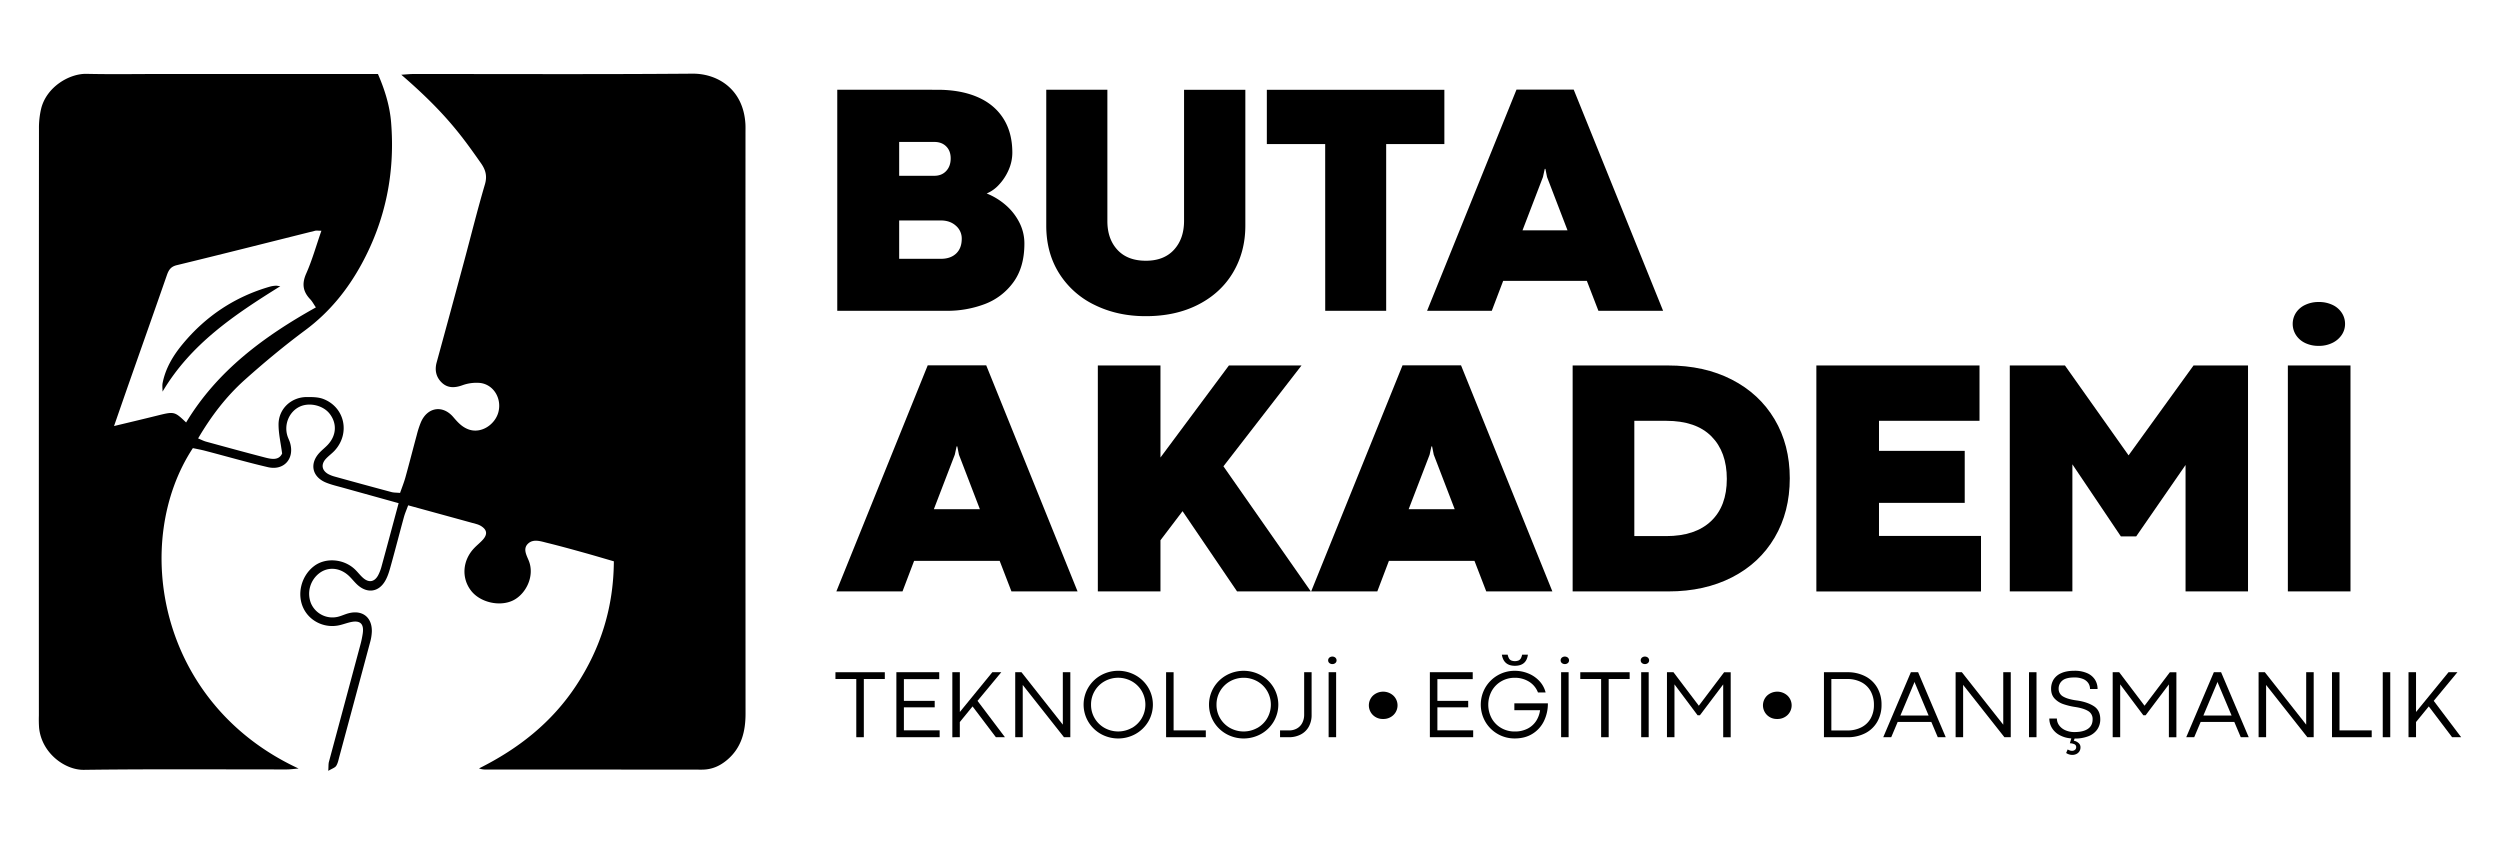 <svg id="Слой_1" data-name="Слой 1" xmlns="http://www.w3.org/2000/svg" viewBox="0 0 2759 932"><defs><style>.cls-1{fill:#000;}</style></defs><path class="cls-1" d="M309.31,315.89C258.4,347.58,210.49,379.7,179.4,432.21c0-3.22-.52-6.55.09-9.65,3.24-16.45,11.85-30.54,22.21-43,25.56-30.82,57.74-52.21,96.45-63.3a30,30,0,0,1,6-.94C305.29,315.19,306.5,315.54,309.31,315.89Z"/><path class="cls-1" d="M822.72,146.45c0-3.14.1-6.3-.07-9.44-2.18-39.11-31.3-55.94-58.39-55.71-102.55.85-205.1.33-307.65.37-4.07,0-8.13.46-13.76.8C492.38,125.09,511,152,530.67,179.94c5.24,7.43,7.23,14.26,4.45,23.66-8.25,28-15.24,56.32-22.83,84.5Q497.23,344,481.93,399.84c-2.4,8.69-.63,16.34,5.5,22.3,6.38,6.21,14.1,6.14,22.6,3.12a45.63,45.63,0,0,1,19.63-2.66c15,1.66,24.33,17.09,20.35,32.26-3.57,13.57-19.1,24.47-33.5,18.81-7.09-2.79-11.58-7.93-16.33-13.46-11.66-13.58-28.37-10.85-35.57,5.54A99.47,99.47,0,0,0,460,479.84c-4.24,15.59-8.21,31.26-12.53,46.82-1.64,5.89-3.95,11.59-5.94,17.32-4.07-.37-6.84-.23-9.39-.91q-31.21-8.34-62.36-17a33.58,33.58,0,0,1-7.53-2.88c-7.1-4-8.2-10.69-2.67-16.77,3-3.3,6.79-5.92,9.81-9.22,17.26-18.88,11.2-47.59-12.4-56.82-5.6-2.2-12.28-2.23-18.46-2.2-17.29.06-31.13,13.08-31.13,30.31,0,10.14,2.41,20.27,3.95,32-3.56,7.72-11.37,6.37-18.9,4.41-21.72-5.64-43.37-11.57-65-17.5-2.85-.78-5.52-2.21-8.82-3.56,14.44-24.68,31.14-46.46,51.61-64.77,21.42-19.14,43.61-37.57,66.66-54.69,26.6-19.76,46.61-44.44,62.28-73.24,26.54-48.8,36.9-101,32.44-156.08-1.48-18.32-6.93-35.89-14.54-53.43H181.92c-28.79,0-57.59.52-86.36-.13-19.09-.43-44,14.4-50.06,38.05A92.55,92.55,0,0,0,43,142.15q-.19,323.85-.1,647.7a131.62,131.62,0,0,0,.25,13.48c2.91,28,28.63,46.56,49.4,46.27,74.65-1,149.33-.4,224-.45,3.55,0,7.1-.53,13-1C173.67,775.94,145,597.76,212.84,494.54c4.3.92,9.07,1.76,13.74,3,23,6,45.9,12.62,69,18,17.92,4.21,29.86-9.59,24.42-27.21-.79-2.57-2.13-5-2.89-7.56-3.78-12.69,2.12-26.48,13.56-31.94,10.67-5.08,25.84-1.55,33.07,7.7,8.38,10.72,7.65,24-2,34.34-2.76,2.95-6,5.46-8.79,8.37-11.7,12.15-8.74,27,6.92,33.37,6.21,2.52,12.85,4,19.33,5.82,19.83,5.55,39.68,11,60.72,16.88-6.59,24.47-12.61,47-18.76,69.49a47.93,47.93,0,0,1-3.8,10c-4,7.43-10.12,8.61-16.5,3.12-3.39-2.92-6.07-6.65-9.34-9.72-12.24-11.51-32-13.07-44.64-3.66-14.49,10.8-19.64,31.38-11.8,47.13,7.35,14.77,24.55,22.34,40.85,18,3.9-1,7.73-2.42,11.68-3.23,9.93-2,14.18,2.07,12.75,12.4A108.06,108.06,0,0,1,397.6,712Q380.33,776.42,363,840.79c-.63,2.35-.38,4.93-.71,9.92,4.24-2.55,7.4-3.43,8.73-5.5,1.88-2.92,2.55-6.66,3.48-10.13q17-63,33.92-126.14a52,52,0,0,0,1.94-11.9c.38-15.74-10.3-24.17-25.55-20.27-4.34,1.11-8.44,3.24-12.81,4.12A25.78,25.78,0,0,1,343.27,666a28.55,28.55,0,0,1,9.38-33.61c9.18-6.8,21.42-6.17,31.09,2,3.75,3.17,6.71,7.26,10.31,10.64,11.07,10.4,24.16,8.66,31.42-4.65,3-5.43,4.61-11.67,6.29-17.71,4.81-17.3,9.25-34.7,14-52,1.14-4.14,2.91-8.11,4.69-13,25.78,7.07,50.41,13.81,75,20.59a20.76,20.76,0,0,1,5,2c7,4.17,7.91,9.19,2.46,15.32-3,3.36-6.59,6.14-9.68,9.4-12.82,13.51-14.19,32.79-3.43,46.81,10,13.08,31.75,18.07,46.54,10.76,14.09-7,24-26.73,17.24-43.68-2.41-6-6.8-13.25-.85-18.89,5.77-5.49,13.69-2.71,20.57-1,13.51,3.3,26.93,7,40.34,10.73,11.11,3.07,22.15,6.38,33.8,9.75-.3,50.54-14.3,95.55-41.41,136.83-26.88,40.95-63.85,70-107.39,91.71a19.29,19.29,0,0,0,7.17,1.25q119.41,0,238.84.12c11.08,0,20.06-4.11,28.13-11,15.61-13.41,20-31.11,20-50.85Q822.63,466.93,822.72,146.45ZM205.4,466.24c-13-12.37-12.94-12.3-32.87-7.34-14.85,3.7-29.75,7.2-46.68,11.29,6.44-18.53,12.1-34.9,17.84-51.24,13.47-38.35,27.05-76.67,40.4-115.07,2-5.71,4.18-9.58,11-11.23,51-12.38,101.84-25.29,152.75-38,1.48-.37,3.13,0,6.86,0C348.91,271.25,344.54,287,338,301.75c-5.06,11.33-3.79,20,4.42,28.58,2.21,2.32,3.73,5.31,6.19,8.92C291.44,371.17,239.8,409.12,205.4,466.24Z"/><path class="cls-1" d="M1034.48,99.07q25.65,0,44.21,8t28.52,23.58q10,15.62,10,37.85a47.09,47.09,0,0,1-4,18.84,56.45,56.45,0,0,1-10.58,16.32,38.74,38.74,0,0,1-13.72,9.87,73.37,73.37,0,0,1,20.81,12.64,62.89,62.89,0,0,1,15.15,19.2,50.57,50.57,0,0,1,5.65,23.41q0,26.19-12.28,42.87a69,69,0,0,1-31.66,24,116.68,116.68,0,0,1-41.8,7.36H924v-244Zm9.77,89.6q4.93-5.28,4.93-13.9,0-8.25-4.93-13.18t-13-4.94H992.32V194h38.75Q1039.32,194,1044.25,188.67Zm10.94,91.13q6.19-5.83,6.19-16.42a18.48,18.48,0,0,0-6.46-14.26q-6.45-5.82-16.68-5.83H992.32v42.34h46.1Q1049,285.63,1055.19,279.8Z"/><path class="cls-1" d="M1208.47,336.75A94.4,94.4,0,0,1,1169,301.86q-14.35-22.69-14.35-52.83v-150h67.45V244q0,19.74,11.12,31.75t31.39,12q19.91,0,31-12.11t11.12-31.84V99.07h67.63V249q0,28.71-13.45,51.49t-38.39,35.6q-24.93,12.83-57.94,12.83Q1233.59,349,1208.47,336.75Z"/><path class="cls-1" d="M1462.47,159h-64.39V99.07H1594V159h-64.22V343h-67.27Z"/><path class="cls-1" d="M1764,343l-12.74-33h-92.38l-12.55,33h-71.4L1673.6,98.89h63.14L1835.4,343Zm-83.77-88.79h49.69l-22.6-58.84-1.8-9h-.72l-2,9Z"/><path class="cls-1" d="M2038.7,741.87a42.07,42.07,0,0,1,19.8,4.48,32.18,32.18,0,0,1,13.26,12.6,36.77,36.77,0,0,1,4.7,18.73,37.17,37.17,0,0,1-4.67,18.8,32.1,32.1,0,0,1-13.18,12.63,41.69,41.69,0,0,1-19.7,4.48h-26V741.87Zm15.61,60.75a24.37,24.37,0,0,0,10.2-9.83,30,30,0,0,0,3.56-14.9,30.54,30.54,0,0,0-3.58-15,24.5,24.5,0,0,0-10.29-10,33.13,33.13,0,0,0-15.71-3.54h-17.41v56.8h17.62A33.22,33.22,0,0,0,2054.31,802.62Z"/><path class="cls-1" d="M2138.53,813.59l-7.12-16.87h-37.13l-7.12,16.87h-8.8l30.48-71.72h8l30.48,71.72Zm-41.24-23.94h31.12l-15.24-36.18-.27-1.06h-.05l-.32,1.06Z"/><path class="cls-1" d="M2158.21,741.87h6.9l45.63,57.85.05.06V741.87h8.28v71.72h-7l-45.51-57.69-.05-.06v57.75h-8.28Z"/><path class="cls-1" d="M2239.21,741.87h8.28v71.72h-8.28Z"/><path class="cls-1" d="M2314.37,805.23a21.08,21.08,0,0,1-9.73,7.31,40.75,40.75,0,0,1-15.11,2.53l-.9,2.37a10.91,10.91,0,0,1,5.12,2.43,6,6,0,0,1,2.27,4.85,7.91,7.91,0,0,1-1.32,4.64,8.06,8.06,0,0,1-3.35,2.82,10.11,10.11,0,0,1-4.25.93,12.27,12.27,0,0,1-6.91-2.11l1.69-3.91a14.59,14.59,0,0,0,2.53,1.16,7.73,7.73,0,0,0,2.48.37,5.1,5.1,0,0,0,2.93-1,3.59,3.59,0,0,0,1.45-3.16,3.22,3.22,0,0,0-2.14-3.19,12.48,12.48,0,0,0-4.82-1l1.58-5.38a30.74,30.74,0,0,1-13.4-3.88,21.84,21.84,0,0,1-8.17-8,20.12,20.12,0,0,1-2.69-10H2270a12.56,12.56,0,0,0,2.38,7.36,16.52,16.52,0,0,0,6.8,5.46,24.34,24.34,0,0,0,10.34,2.06q9.58,0,14.74-3.56t5.14-10.47a10.07,10.07,0,0,0-5.06-9.26q-5.07-3-14.35-4.4a73.82,73.82,0,0,1-13-3.17,23.46,23.46,0,0,1-9.54-6.11q-3.86-4.12-3.85-10.82a19.31,19.31,0,0,1,2.63-10,18.49,18.49,0,0,1,8.42-7.15q5.77-2.69,14.68-2.69a34.13,34.13,0,0,1,13.88,2.56,19.5,19.5,0,0,1,8.7,7.1,18.77,18.77,0,0,1,2.95,10.49h-8.33a11.44,11.44,0,0,0-2-6.7,12.94,12.94,0,0,0-5.91-4.48,24.5,24.5,0,0,0-9.31-1.58q-9.39,0-13.39,3.5a11.33,11.33,0,0,0-4,8.94,9.55,9.55,0,0,0,5.14,8.71q5.15,3,15.53,4.32,11,1.64,18.14,6.2t7.12,14.53A19.16,19.16,0,0,1,2314.37,805.23Z"/><path class="cls-1" d="M2331.56,741.87h7.18l28,37,0-.06,27.9-36.91h7.22v71.72h-8.28V755.32l-25.68,34.06h-2.53l-25.53-34.12v58.33h-8.28Z"/><path class="cls-1" d="M2472.91,813.59l-7.13-16.87h-37.12l-7.12,16.87h-8.81l30.48-71.72h8l30.48,71.72Zm-41.25-23.94h31.12l-15.24-36.18-.27-1.06h-.05l-.32,1.06Z"/><path class="cls-1" d="M2492.58,741.87h6.91l45.62,57.85,0,.06V741.87h8.28v71.72h-7l-45.51-57.69,0-.06v57.75h-8.28Z"/><path class="cls-1" d="M2573.59,741.87h8.28v64.18h35.54v7.54h-43.82Z"/><path class="cls-1" d="M2629.6,741.87h8.28v71.72h-8.28Z"/><path class="cls-1" d="M2685.87,773.46l30.27,40.13h-10l-25.73-34-14.08,17.25v16.77h-8.29V741.87h8.29v43.88l35.86-43.88H2712Z"/><path class="cls-1" d="M1515.12,789.09a15,15,0,0,1,0-21.32,16.67,16.67,0,0,1,22.68,0,14.83,14.83,0,0,1,0,21.32,15.84,15.84,0,0,1-11.45,4.37A15.36,15.36,0,0,1,1515.12,789.09Z"/><path class="cls-1" d="M1578,741.87h47.3v7.59h-39v24h34v7.12h-34v25.42h39.5v7.54H1578Z"/><path class="cls-1" d="M1652.83,810a36.91,36.91,0,0,1-13.63-13.55,37.8,37.8,0,0,1,0-37.61,37.4,37.4,0,0,1,32.54-18.54,39,39,0,0,1,14.79,2.88,34.18,34.18,0,0,1,12.21,8.28,28.71,28.71,0,0,1,7,12.74h-8.44a24,24,0,0,0-9.87-11.92,29.37,29.37,0,0,0-15.87-4.28,29,29,0,0,0-14.69,3.85,28.26,28.26,0,0,0-10.55,10.63,31.9,31.9,0,0,0,0,30.46,27.91,27.91,0,0,0,10.55,10.55,29.21,29.21,0,0,0,14.69,3.79,30.4,30.4,0,0,0,14.24-3.13,24.71,24.71,0,0,0,9.47-8.47,28.77,28.77,0,0,0,4.35-11.92h-28.38v-7.59h37a44,44,0,0,1-4.33,19.59,33.8,33.8,0,0,1-12.58,14q-8.25,5.19-19.59,5.19A37.14,37.14,0,0,1,1652.83,810Zm4.62-87.52h6.43a14.82,14.82,0,0,0,1.37,4,5.64,5.64,0,0,0,2.4,2.34,11.14,11.14,0,0,0,8.39,0,5.76,5.76,0,0,0,2.4-2.34,14.82,14.82,0,0,0,1.37-4h6.38q-1.59,12.28-14.35,12.29Q1659.41,734.75,1657.45,722.46Z"/><path class="cls-1" d="M1723.63,731.71a3.79,3.79,0,0,1-1.31-2.92,4,4,0,0,1,1.29-3,5.24,5.24,0,0,1,6.7,0,4,4,0,0,1,1.29,3,3.8,3.8,0,0,1-1.29,2.92,5.28,5.28,0,0,1-6.68,0Zm-.79,10.16h8.28v71.72h-8.28Z"/><path class="cls-1" d="M1767,749.36h-23v-7.49h54.48v7.49h-23.15v64.23H1767Z"/><path class="cls-1" d="M1812,731.71a3.79,3.79,0,0,1-1.31-2.92,4,4,0,0,1,1.29-3,5.24,5.24,0,0,1,6.7,0,4,4,0,0,1,1.29,3,3.8,3.8,0,0,1-1.29,2.92,5.28,5.28,0,0,1-6.68,0Zm-.79,10.16h8.28v71.72h-8.28Z"/><path class="cls-1" d="M1839.66,741.87h7.18l28,37,0-.06,27.9-36.91H1910v71.72h-8.28V755.32L1876,789.38h-2.53l-25.53-34.12v58.33h-8.28Z"/><path class="cls-1" d="M1950.06,789.09a15,15,0,0,1,0-21.32,16.67,16.67,0,0,1,22.68,0,14.83,14.83,0,0,1,0,21.32,15.83,15.83,0,0,1-11.45,4.37A15.37,15.37,0,0,1,1950.06,789.09Z"/><path class="cls-1" d="M945,749.36H922v-7.49h54.48v7.49H953.32v64.23H945Z"/><path class="cls-1" d="M989.24,741.87h47.3v7.59h-39v24h34v7.12h-34v25.42H1037v7.54H989.24Z"/><path class="cls-1" d="M1078.79,773.46l30.27,40.13h-10l-25.73-34-14.08,17.25v16.77H1051V741.87h8.28v43.88l35.86-43.88H1105Z"/><path class="cls-1" d="M1120.4,741.87h6.91l45.62,57.85,0,.06V741.87h8.28v71.72h-7l-45.52-57.69,0-.06v57.75h-8.28Z"/><path class="cls-1" d="M1214.89,810A37.58,37.58,0,0,1,1201,796.43a37,37,0,0,1,0-37.61,37.65,37.65,0,0,1,13.9-13.55,39.38,39.38,0,0,1,38.37,0,37.63,37.63,0,0,1,13.92,13.55,37,37,0,0,1,0,37.61A37.63,37.63,0,0,1,1253.23,810a39.39,39.39,0,0,1-38.34,0Zm34.22-6.62A29.3,29.3,0,0,0,1260,792.68a30,30,0,0,0,0-30.09,29.28,29.28,0,0,0-10.92-10.7,30.87,30.87,0,0,0-30.11,0,29.27,29.27,0,0,0-14.9,25.77,28.87,28.87,0,0,0,4,15,29.32,29.32,0,0,0,10.9,10.68,31,31,0,0,0,30.08,0Z"/><path class="cls-1" d="M1286.9,741.87h8.28v64.18h35.55v7.54H1286.9Z"/><path class="cls-1" d="M1353.33,810a37.58,37.58,0,0,1-13.93-13.55,37,37,0,0,1,0-37.61,37.65,37.65,0,0,1,13.9-13.55,39.38,39.38,0,0,1,38.37,0,37.63,37.63,0,0,1,13.92,13.55,36.91,36.91,0,0,1,0,37.61A37.63,37.63,0,0,1,1391.67,810a39.39,39.39,0,0,1-38.34,0Zm34.23-6.62a29.34,29.34,0,0,0,10.91-10.68,30,30,0,0,0,0-30.09,29.32,29.32,0,0,0-10.91-10.7,30.89,30.89,0,0,0-30.12,0,29.27,29.27,0,0,0-14.9,25.77,28.78,28.78,0,0,0,4,15,29.36,29.36,0,0,0,10.89,10.68,31,31,0,0,0,30.09,0Z"/><path class="cls-1" d="M1422.44,806.1a17.68,17.68,0,0,0,8.84-2.16,14.74,14.74,0,0,0,5.9-6.14,19.7,19.7,0,0,0,2.09-9.26V741.87h8.22V789a26,26,0,0,1-3.16,13.05,21.33,21.33,0,0,1-8.86,8.54,27.66,27.66,0,0,1-13,3h-9.81V806.1Z"/><path class="cls-1" d="M1467.06,731.71a3.77,3.77,0,0,1-1.32-2.92,4,4,0,0,1,1.29-3,5.24,5.24,0,0,1,6.7,0,4,4,0,0,1,1.3,3,3.81,3.81,0,0,1-1.3,2.92,5.27,5.27,0,0,1-6.67,0Zm-.79,10.16h8.28v71.72h-8.28Z"/><path class="cls-1" d="M1116.23,652.68l-13-33.73h-94.42L996,652.68H923l100.84-249.53h64.54L1189.2,652.68Zm-85.62-90.75h50.78l-23.1-60.14-1.83-9.17h-.74l-2,9.17Z"/><path class="cls-1" d="M1350.18,514.62l96.44,138.06h-81.41l-60.14-88.55-24.38,32.08v56.47h-69.12V403.33h69.12V504.91l75.54-101.58h80.12Z"/><path class="cls-1" d="M1640.23,652.68l-13-33.73h-94.42L1520,652.68h-73l100.84-249.53h64.54L1713.2,652.68Zm-85.62-90.75h50.79l-23.11-60.14-1.83-9.17h-.73l-2,9.17Z"/><path class="cls-1" d="M1840.81,403.33q40,0,70.41,15.59t47.21,43.82q16.77,28.23,16.77,65.09,0,37-16.68,65.36t-47,43.91q-30.35,15.58-70.13,15.58H1735.57V403.33Zm47.49,171.8q17.42-16.5,17.42-46.57,0-29.88-17-47t-49.87-17.14h-35.21V591.63h35.21Q1870.87,591.63,1888.3,575.13Z"/><path class="cls-1" d="M2004.54,403.33h180.05v61.06H2073.66v33.18h94.61V555h-94.61v36.49h112.58v61.23h-181.7Z"/><path class="cls-1" d="M2218,403.33h60.87l70.22,99.19,71.69-99.19h60.13V652.68h-68.93V513.16L2357.48,592h-16.87l-53.53-79.58V652.68H2218Z"/><path class="cls-1" d="M2524.88,403.33H2594V652.68h-69.12Zm19-24.84a24.45,24.45,0,0,1-10.08-8.8,22.71,22.71,0,0,1,0-24.48,24.58,24.58,0,0,1,10.17-8.71,34.15,34.15,0,0,1,15-3.21,34.55,34.55,0,0,1,15.22,3.21,24.58,24.58,0,0,1,10.17,8.71A22,22,0,0,1,2588,357.5a21.4,21.4,0,0,1-3.67,12.1,26.07,26.07,0,0,1-10.27,8.8,33.16,33.16,0,0,1-15,3.3A33.8,33.8,0,0,1,2543.85,378.49Z"/></svg>